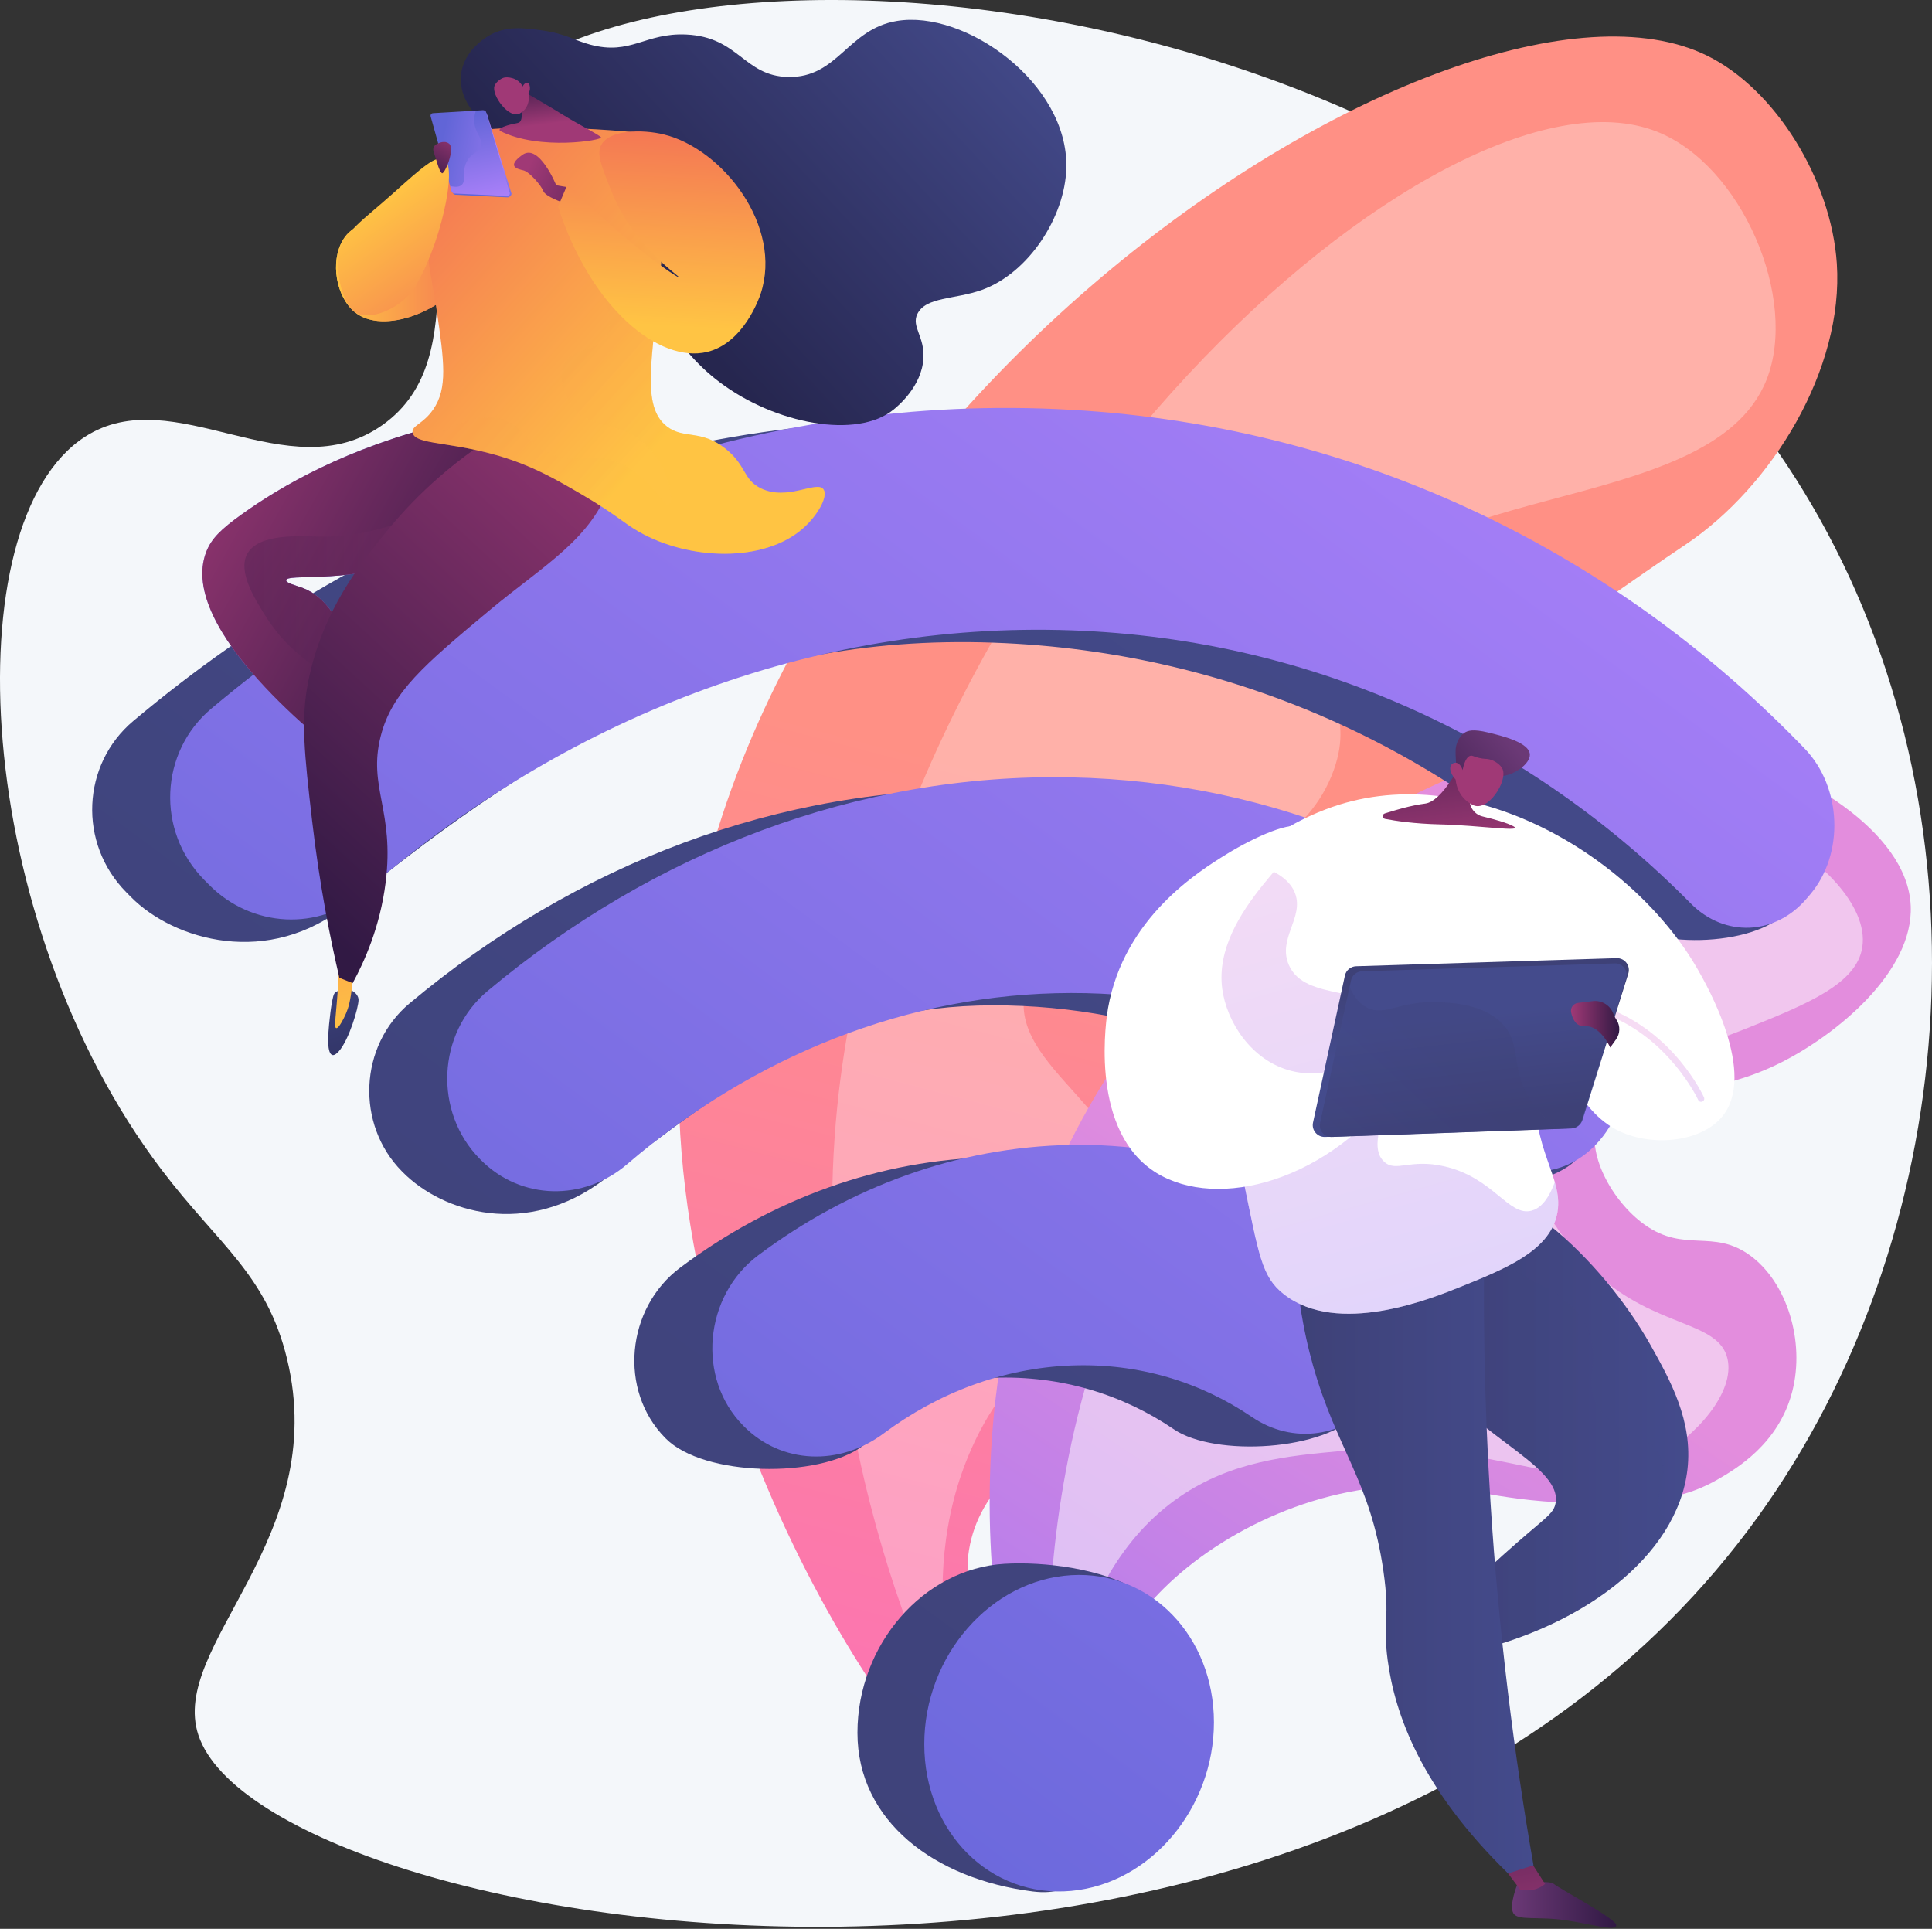<svg width="1200" height="1198" viewBox="0 0 1200 1198" fill="none" xmlns="http://www.w3.org/2000/svg">
<rect x="0" y="0" width="1200" height="1198" fill="#333333" stroke="none"/>
<path d="M292.615 69.546C251.644 126.902 297.985 221.077 237.637 263.903C178.892 305.591 108.003 235.5 52.677 271.335C-29.397 324.493 -17.113 571.818 100.436 726.641C135.787 773.202 165.542 791.486 178.254 843.858C205.552 956.312 104.766 1021.98 123.229 1077.65C164.799 1203 823.226 1314.74 1091.81 942.163C1217.25 768.155 1238.4 515.202 1130 321.774C934.112 -27.747 384.545 -59.151 292.615 69.546Z" fill="#F4F7FA"/>
<path d="M603.465 1114.59C584.311 1121.16 409.954 895.103 422.121 646.886C441.043 260.898 904.29 -41.599 1060.12 34.461C1102.81 55.302 1137.47 111.902 1140.9 163.714C1145.24 229.13 1100.82 302.177 1046.91 338.26C1013.47 360.644 981.046 384.574 947.021 406.064C930.962 416.207 912.157 427.713 913.239 441.314C914.306 454.737 933.739 457.613 951.427 473.628C977.894 497.591 991.629 542.984 980.881 572.731C964.974 616.757 894.278 629.704 842.47 639.191C777.906 651.014 745.746 641.047 710.809 670.021C692.082 685.551 674.622 710.559 681.383 723.715C691.232 742.879 745.479 723.277 761.327 747.976C764.868 753.495 767.732 763.157 761.191 783.305C732.733 870.968 614.222 886.148 601.856 962.733C599.286 978.651 604.667 976.374 606.047 1045.76C606.942 1090.75 607.389 1113.24 603.465 1114.59Z" fill="url(#paint0_linear_381_404)"/>
<path opacity="0.3" d="M597.119 1077.46C590.359 1078.81 498.872 897.572 520.012 687.518C555.517 334.711 895.775 29.522 1028.92 81.674C1081.86 102.408 1117.23 185.573 1097.22 235.888C1061.86 324.784 860.196 294.614 828.441 392.306C816.653 428.575 842.094 439.97 828.441 478.226C797.522 564.862 651.107 551.059 636.775 614.816C625.658 664.271 709.613 690.994 705.07 758.016C701.198 815.148 638.422 821.817 603.729 899.012C564.129 987.124 601.83 1076.52 597.119 1077.46Z" fill="white"/>
<path d="M657.064 1117.83C634.796 1116.48 572.193 905.108 660.474 718.071C739.22 551.234 926.886 427.344 1068.56 464.666C1116.8 477.374 1184.74 515.368 1186.79 562.621C1188.56 603.568 1140.48 642.867 1105.66 660.2C1048.93 688.439 1003.39 670.317 992.539 696.05C984.431 715.271 1001.09 746.132 1021.58 760.698C1046.39 778.327 1064.07 763.016 1087 779.726C1110 796.495 1121.14 833.006 1113.28 863.968C1104.93 896.899 1077.88 912.535 1066.99 918.827C1049.13 929.148 1030.4 933.076 995.853 933.573C937.502 934.412 918.371 924.251 884.284 922.912C821.095 920.43 759.44 950.342 722.86 986.536C664.142 1044.63 670.326 1118.63 657.064 1117.83Z" fill="url(#paint1_linear_381_404)"/>
<path opacity="0.5" d="M656.603 1088.48C652.219 1087.72 622.384 846.412 775.568 667.69C862.935 565.758 1016.93 476.273 1103.83 520.084C1127.95 532.249 1160.86 561.722 1156.7 588.38C1153.16 611.093 1122.61 623.623 1084 639.05C1000.69 672.332 963.232 659.292 949.611 685.314C934.688 713.823 961.617 763.924 991.469 791.062C1028.78 824.977 1067.54 820.199 1072.98 843.936C1077.71 864.559 1053.87 891.846 1028.92 905.622C975.124 935.323 935.014 891.803 832.848 901.216C799.892 904.252 765.122 907.455 732.784 929.604C658.339 980.593 659.569 1088.99 656.603 1088.48Z" fill="white"/>
<path d="M712.482 1062.65C680.311 1105.25 696.268 1181.73 641.404 1174.78C580.651 1167.09 532.576 1131.16 532.576 1076.21C532.576 1021.26 573.764 974.263 623.835 971.28C673.108 968.346 768.3 988.75 712.482 1062.65Z" fill="url(#paint2_linear_381_404)"/>
<path d="M616.907 262.17C423.13 251.086 235.029 319.936 82.826 447.748C50.718 474.711 48.404 523.772 78.403 554.144L81.4 557.177C107.84 583.947 166.891 601.447 215.778 561.66C343.178 457.976 455.994 393.497 616.907 399.146C769.878 404.516 903.211 469.062 1001.67 568.736C1022.77 590.096 1090.43 588.548 1109.79 565.926L1075.7 563.41C1097.29 538.182 1095.64 496.65 1072.48 472.588C956.894 352.495 799.281 272.602 616.907 262.17Z" fill="url(#paint3_linear_381_404)"/>
<path d="M616.908 490.465C484.321 487.764 357.559 536.869 254.417 623.132C222.906 649.484 220.894 698.405 249.612 727.479L250.101 727.974C275.06 753.244 327.103 769.009 375.319 732.553C457.174 670.663 515.28 624.523 616.908 624.398C715.309 624.277 802.938 661.044 870.156 721.391C892.7 741.629 960.347 742.198 980.447 718.718L979.957 711.064C1002.72 684.471 966.47 645.792 941.441 622.463C856.229 543.038 744.054 493.056 616.908 490.465Z" fill="url(#paint4_linear_381_404)"/>
<path d="M413.488 893.392C436.982 917.178 508.52 918.386 535.803 898.093C569.747 872.847 574.41 857.376 616.907 855.738C658.83 854.121 697.348 866.077 729.213 887.777C754.341 904.889 823.404 901.383 844.242 877.043L808.068 876.039C833.415 846.428 829.441 799.131 799.769 777.18C748.783 739.461 686.016 717.623 616.907 718.761C546.221 719.924 479.17 744.914 422.579 787.239C388.725 812.558 384.138 863.678 413.181 893.082L413.488 893.392Z" fill="url(#paint5_linear_381_404)"/>
<path d="M753.996 1069.7C753.996 1123.08 714.621 1169.94 665.348 1174.43C615.277 1179 574.09 1138.21 574.09 1083.26C574.09 1028.31 615.277 981.308 665.348 978.325C714.621 975.39 753.996 1016.32 753.996 1069.7Z" fill="url(#paint6_linear_381_404)"/>
<path d="M665.348 254.517C471.571 243.432 283.47 312.283 131.268 440.095C99.159 467.058 96.845 516.118 126.844 546.49L129.841 549.523C156.282 576.293 198.334 578.427 226.053 554.277C349.904 446.378 504.435 385.844 665.348 391.493C818.319 396.863 951.652 461.409 1050.11 561.082C1071.21 582.442 1102.6 580.921 1121.96 558.3L1124.14 555.757C1145.73 530.529 1144.08 488.997 1120.92 464.936C1005.33 344.842 847.722 264.949 665.348 254.517Z" fill="url(#paint7_linear_381_404)"/>
<path d="M665.347 482.812C532.761 480.111 405.998 529.216 302.856 615.479C271.346 641.831 269.334 690.751 298.051 719.825L298.541 720.321C323.499 745.591 362.615 746.174 389.563 723.05C467.437 656.219 563.719 616.87 665.347 616.745C763.748 616.623 851.377 653.39 918.595 713.738C941.139 733.976 973.235 732.031 993.335 708.55L993.727 708.093C1016.49 681.5 1014.91 638.139 989.881 614.81C904.669 535.385 792.494 485.402 665.347 482.812Z" fill="url(#paint8_linear_381_404)"/>
<path d="M461.928 885.739C485.423 909.525 521.537 910.605 548.819 890.313C582.764 865.067 622.85 849.723 665.348 848.084C707.27 846.468 745.788 858.423 777.654 880.122C802.781 897.235 835.401 893.04 856.238 868.7L856.508 868.385C881.855 838.774 877.882 791.477 848.21 769.526C797.224 731.807 734.456 709.969 665.347 711.106C594.661 712.269 527.61 737.26 471.02 779.585C437.165 804.904 432.579 856.024 461.621 885.428L461.928 885.739Z" fill="url(#paint9_linear_381_404)"/>
<path d="M283.097 87.893C275.489 87.32 275.821 107.729 254.352 125.092C235.16 140.614 221 135.54 212.927 149.186C204.972 162.634 208.731 184.47 220.536 193.993C237.802 207.922 276.095 193.988 292.397 168.63C313.244 136.201 294.517 88.754 283.097 87.893Z" fill="url(#paint10_linear_381_404)"/>
<path d="M283.097 87.893C275.489 87.32 275.821 107.729 254.352 125.092C235.16 140.614 221 135.54 212.927 149.186C204.972 162.634 208.731 184.47 220.536 193.993C237.802 207.922 276.095 193.988 292.397 168.63C313.244 136.201 294.517 88.754 283.097 87.893Z" fill="url(#paint11_linear_381_404)"/>
<path d="M277.129 263.003C215.01 278.084 174.093 302.293 150.197 319.417C137.246 328.698 131.264 334.486 128.035 342.923C109.634 391.003 204.173 463.7 214.248 471.313C218.649 461.051 223.049 450.79 227.449 440.529C217.68 386.91 201.416 370.088 187.807 365.085C184 363.686 177.609 362.186 177.733 360.384C178.026 356.124 213.934 362.195 248.25 349.639C282.468 337.118 316.847 305.439 310.708 284.494C309.588 280.671 304.894 269.619 277.129 263.003Z" fill="url(#paint12_linear_381_404)"/>
<path d="M277.129 263.003C215.01 278.084 174.093 302.293 150.197 319.417C137.246 328.698 131.264 334.486 128.035 342.923C109.634 391.003 204.173 463.7 214.248 471.313C218.649 461.051 223.049 450.79 227.449 440.529C217.68 386.91 201.416 370.088 187.807 365.085C184 363.686 177.609 362.186 177.733 360.384C178.026 356.124 213.934 362.195 248.25 349.639C282.468 337.118 316.847 305.439 310.708 284.494C309.588 280.671 304.894 269.619 277.129 263.003Z" fill="url(#paint13_linear_381_404)"/>
<path d="M216.895 614.434C216.895 614.434 222.677 616.494 222.698 621.067C222.72 625.639 216.842 645.784 210.455 652.941C204.069 660.098 203.498 649.42 203.893 642.541C204.288 635.663 205.962 620.265 207.541 617.287C209.12 614.311 216.895 614.434 216.895 614.434Z" fill="url(#paint14_linear_381_404)"/>
<path opacity="0.3" d="M198.328 333.297C187.041 333.076 160.597 330.969 153.555 344.042C147.681 354.949 157.972 371.483 164.301 381.652C181.507 409.298 198.207 412.126 209.97 429.111C214.522 435.686 218.647 444.869 219.961 457.99C222.457 452.17 224.953 446.35 227.449 440.529C217.68 386.91 201.416 370.088 187.806 365.086C183.999 363.686 177.608 362.186 177.732 360.384C178.026 356.124 213.934 362.195 248.25 349.639C279.442 338.225 310.663 310.914 311.309 290.304C261.917 325.731 224.741 333.815 198.328 333.297Z" fill="url(#paint15_linear_381_404)"/>
<path d="M220.235 595.002C219.894 602.05 219.297 607.942 218.757 612.317C217.564 621.996 216.467 625.827 214.964 629.316C213.654 632.355 210.378 638.987 208.814 638.527C207.225 638.061 208.86 630.714 210.098 610.282C210.278 607.316 210.824 597.875 210.824 597.875L220.235 595.002Z" fill="url(#paint16_linear_381_404)"/>
<path d="M312.947 267.033C277.157 288.612 253.923 313.147 240.415 329.715C224.469 349.274 200.213 379.026 191.431 423.388C186.75 447.035 189.054 468.247 193.851 509.703C198.617 550.878 205.447 584.4 210.791 607.294C213.543 608.399 216.295 609.504 219.047 610.608C226.419 597.064 236.062 575.624 239.519 548.207C245.175 503.35 228.394 489.097 236.449 457.286C243.426 429.728 263.643 412.831 304.075 379.037C337.296 351.271 367.928 334.798 379.297 300.165C381.229 294.284 382.87 287.07 379.722 280.464C372.939 266.229 346.985 261.262 312.947 267.033Z" fill="url(#paint17_linear_381_404)"/>
<path d="M343.502 92.634C334.211 90.636 318.934 91.033 304.369 79.563C299.984 76.111 284.451 63.878 286.337 46.377C287.997 30.969 302.6 22.688 304.392 21.701C314.731 16.011 325.037 17.276 336.468 18.839C351.29 20.865 356.212 24.915 366.512 27.691C391.993 34.559 400.609 20.224 426.263 21.433C459.052 22.979 461.888 47.194 489.475 47.799C520.444 48.477 526.379 18.167 556.956 13.032C599.398 5.904 663.613 51.593 662.32 104.264C661.573 134.684 638.921 169.548 609.988 180.014C593.124 186.114 574.926 184.177 569.731 195.143C566.034 202.948 574.345 208.961 573.56 222.56C572.55 240.091 557.456 252.394 555.018 254.38C532.393 272.822 481.665 263.506 447.025 237.411C384.559 190.353 394.012 103.502 343.502 92.634Z" fill="url(#paint18_linear_381_404)"/>
<path d="M413.271 84.206C392.23 81.614 367.964 79.641 340.998 79.274C284.016 78.5 275.859 85.725 273.772 91.074C269.881 101.045 276.546 106.042 272.761 123.427C270.498 133.822 272.637 138.559 268.262 149.728C263.998 160.613 267.342 166.465 271.113 191.989C275.934 224.626 278.158 241.213 269.025 254.37C262.679 263.512 255.58 264.286 256.256 268.628C257.697 277.88 289.686 272.778 330.185 290.539C341.91 295.68 352.701 302.016 361.75 307.329C382.941 319.769 386.861 324.527 396.674 330.163C427.707 347.988 474.323 349.707 498.756 328.148C507.865 320.111 514.504 308.296 511.517 303.971C507.449 298.082 489.258 311.457 472.565 303.299C461.506 297.894 463.607 289.15 450.821 278.847C435.435 266.448 424.737 272.945 414.264 264.877C397.927 252.293 405.359 222.16 409.945 171.64C411.843 150.725 413.747 120.861 413.271 84.206Z" fill="url(#paint19_linear_381_404)"/>
<path d="M351.79 116.153L345.47 115.076C345.47 115.076 334.835 88.741 324.476 96.174C314.117 103.609 321.722 104.988 325.197 105.852C328.673 106.715 336.009 114.919 337.396 118.575C338.784 122.23 349.781 125.821 349.781 125.821L351.79 116.153Z" fill="url(#paint20_linear_381_404)"/>
<path d="M351.605 72.469C359.376 77.29 371.939 83.591 373.323 85.302C374.706 87.01 335.264 93.764 310.722 81.379C310.722 81.379 306.917 79.266 321.713 76.307C324.865 75.677 324.249 69.543 323.826 63.203L326.785 57.708C326.785 57.708 343.834 67.645 351.605 72.469Z" fill="url(#paint21_linear_381_404)"/>
<path d="M328.239 57.97C328.239 57.97 330.213 66.345 322.838 70.484C316.234 74.19 305.062 58.997 307.148 53.35C307.844 51.467 310.331 49.046 312.93 48.232C314.758 47.659 321.675 47.88 324.637 53.703C325.413 52.001 326.802 51.108 327.736 51.388C328.921 51.742 329.095 53.898 329.135 54.387C329.271 56.08 328.588 57.394 328.239 57.97Z" fill="url(#paint22_linear_381_404)"/>
<path d="M282.941 120.949L315.24 122.579C316.477 122.641 317.955 121.109 317.651 120.067L302.563 71.242C302.325 70.431 301.499 69.889 300.58 69.94L269.604 70.619C268.595 70.678 268.042 72.666 268.316 73.648L281.151 119.558C281.362 120.315 282.125 120.908 282.941 120.949Z" fill="url(#paint23_linear_381_404)"/>
<path d="M282.156 119.772L314.633 121.296C315.878 121.355 316.736 120.464 316.432 119.42L301.924 69.751C301.686 68.937 300.855 68.396 299.93 68.451L268.911 70.285C267.897 70.345 267.214 71.322 267.489 72.307L280.358 118.381C280.57 119.14 281.336 119.734 282.156 119.772Z" fill="url(#paint24_linear_381_404)"/>
<path d="M298.69 90.567C297.728 95.084 293.665 94.111 290.351 99.579C286.143 106.519 290.176 112.648 286.319 115.19C285.142 115.966 283.153 116.432 279.574 115.496L280.495 118.792C280.707 119.551 281.473 120.144 282.294 120.183L314.771 121.707C316.015 121.765 316.874 120.874 316.569 119.83L302.062 70.162C301.823 69.347 300.992 68.806 300.067 68.861L295.408 69.136C294.861 70.843 294.469 72.813 294.512 74.995C294.658 82.484 299.816 85.276 298.69 90.567Z" fill="url(#paint25_linear_381_404)"/>
<path opacity="0.3" d="M314.339 261.291C326.073 266.155 327.657 276.665 343.881 282.627C359.358 288.315 364.551 281.188 379.988 285.91C403.174 293.002 412.039 315.374 415.548 313.264C418.764 311.331 415.68 289.929 400.777 276.063C383.662 260.138 365.228 267.43 354.276 250.897C350.014 244.464 346.729 234.187 350.446 226.278C355.484 215.56 368.64 219.277 375.612 210.413C388.138 194.487 358.825 165.762 366.859 141.481C370.065 131.79 380.273 119.645 413.195 111.515C412.749 135.854 411.346 156.193 409.944 171.639C405.359 222.159 397.926 252.292 414.263 264.877C424.737 272.945 435.434 266.448 450.821 278.848C463.606 289.15 461.505 297.894 472.564 303.299C489.257 311.458 507.448 298.083 511.516 303.97C514.503 308.296 507.865 320.11 498.756 328.148C474.323 349.707 427.707 347.989 396.673 330.163C386.86 324.527 382.94 319.769 361.75 307.329C352.7 302.016 341.909 295.68 330.185 290.539C301.763 278.075 277.55 276.868 265.128 274.061C289.791 257.615 304.814 257.344 314.339 261.291Z" fill="url(#paint26_linear_381_404)"/>
<path d="M275.911 98.883C284.542 103.578 273.11 154.337 256.889 179.621C252.117 187.059 236.302 198.558 223.495 195.261C213.645 192.726 208.315 171.359 210.391 157.64C212.278 145.172 226.329 136.054 244.208 120.019C261.774 104.265 270.846 96.129 275.911 98.883Z" fill="url(#paint27_linear_381_404)"/>
<path d="M271.261 100.258L269.285 94.11C268.727 92.374 269.461 90.475 271.061 89.599C273.278 88.385 276.455 87.304 278.87 89.162C282.991 92.332 276.017 108.817 274.432 107.549C272.846 106.281 271.261 100.258 271.261 100.258Z" fill="url(#paint28_linear_381_404)"/>
<path d="M373.423 90.055C378.574 80.466 398.976 80.268 412.266 83.491C448.883 92.369 486.391 140.528 472.445 182.512C471.593 185.078 461.8 213.272 439.073 218.619C409.642 225.544 367.265 192.099 346.616 128.351C348.622 123.609 350.628 118.868 352.634 114.127C360.412 122.226 372.222 133.924 387.647 146.951C406.496 162.87 421.136 172.66 421.566 172.117C421.993 171.58 407.358 162.279 393.665 143.669C384.827 131.659 381.006 122.055 378.347 115.221C373.183 101.948 370.6 95.311 373.423 90.055Z" fill="url(#paint29_linear_381_404)"/>
<path d="M900.475 740.378C932.476 724.75 994.892 781.356 1025.27 835.576C1037.37 857.182 1051.58 882.55 1048.1 912.707C1041.91 966.172 982.606 1013.07 900.972 1028.73C898.674 1020.52 896.375 1012.31 894.077 1004.1C903.003 994.808 916.351 981.386 933.41 966.009C959.614 942.388 964.999 940.814 966.256 933.356C970.372 908.93 907.556 888.481 885.213 845.532C866.003 808.606 875.892 752.384 900.475 740.378Z" fill="url(#paint30_linear_381_404)"/>
<path d="M942.516 1170.1C942.516 1170.1 937.262 1183.06 939.875 1188.13C942.488 1193.21 955.094 1190 972.87 1192.72C990.645 1195.43 1002.91 1199.59 1003.89 1195.91C1004.88 1192.22 968.045 1172.78 965.101 1170.1C962.156 1167.41 942.516 1170.1 942.516 1170.1Z" fill="url(#paint31_linear_381_404)"/>
<path d="M947.224 1150.72L959.654 1170.1C959.654 1170.1 953.926 1175.75 944.192 1173.65L930.519 1155.29L947.224 1150.72Z" fill="url(#paint32_linear_381_404)"/>
<path opacity="0.3" d="M885.213 845.532C866.003 808.606 875.892 752.384 900.475 740.378C906.922 737.23 914.615 737.055 923.019 739.159C918.594 751.939 919.471 761.179 921.655 767.724C931.394 796.914 973.504 793.594 986.66 826.819C994.976 847.822 981.751 858.245 993.554 875.08C1005.79 892.527 1025.79 889.602 1031.97 906.597C1036.57 919.261 1027.49 926.461 1030.98 937.13C1031.95 940.103 1033.87 943.087 1037.09 945.922C1015.46 984.831 965.114 1016.43 900.971 1028.73C898.673 1020.52 896.375 1012.31 894.077 1004.1C903.003 994.808 916.35 981.386 933.409 966.009C959.614 942.388 964.998 940.814 966.255 933.357C970.372 908.93 907.556 888.481 885.213 845.532Z" fill="url(#paint33_linear_381_404)"/>
<path d="M922.311 751.965C920.926 807.928 921.703 868.437 925.756 932.853C930.931 1015.1 940.625 1090.65 952.476 1158.54C947.211 1160.22 941.948 1161.89 936.684 1163.56C882.54 1110.81 866.338 1064.41 861.903 1031.03C858.768 1007.43 863.512 1005.4 859.281 975.869C851.222 919.629 830.199 900.368 815.437 847.718C809.896 827.957 803.728 798.103 804.121 759.188C843.518 756.781 882.915 754.373 922.311 751.965Z" fill="url(#paint34_linear_381_404)"/>
<path d="M961.096 651.725C960.113 651.951 955.845 653.37 954.157 671.202C950.088 714.196 972.474 731.603 966.961 754.92C961.67 777.3 934.687 788.158 906.913 799.335C888.352 806.804 830.946 829.904 797.56 803.929C783.51 792.996 781.972 779.797 771.948 731.282C746.48 608.015 736.614 597.425 747.326 570.74C765.72 524.915 814.97 505.938 823.164 502.781C910.538 469.114 1013.72 530.991 1054.49 602.078C1059.86 611.438 1091.92 667.339 1069.39 693.855C1055.76 709.896 1024.45 712.485 1003.78 701.547C976.164 686.932 970.297 649.616 961.096 651.725Z" fill="white"/>
<path opacity="0.3" d="M1056.59 684.333C1056.86 684.333 1057.14 684.275 1057.41 684.154C1058.39 683.704 1058.83 682.536 1058.38 681.546C1057.63 679.907 1039.6 641.199 997.918 625.925C996.895 625.546 995.766 626.073 995.393 627.096C995.018 628.117 995.543 629.249 996.564 629.622C1036.65 644.315 1054.62 682.794 1054.8 683.18C1055.13 683.906 1055.84 684.333 1056.59 684.333Z" fill="url(#paint35_linear_381_404)"/>
<path opacity="0.3" d="M804.45 554.982C809.964 569.994 793.418 583.003 800.51 599.303C810.675 622.663 851.072 610.673 865.515 633.775C882.632 661.155 843.434 706.062 859.605 721.433C866.974 728.437 875.489 719.466 897.032 724.388C927.714 731.396 936.933 755.641 951.202 751.965C955.691 750.809 961.131 746.735 965.708 734.191C967.704 741.151 968.654 747.757 966.961 754.919C961.67 777.3 934.687 788.158 906.912 799.335C888.351 806.804 830.945 829.904 797.559 803.928C783.509 792.996 781.971 779.797 771.948 731.281C746.479 608.014 736.613 597.424 747.325 570.74C753.165 556.189 762.119 544.355 771.879 534.865C792.922 539.514 801.563 547.122 804.45 554.982Z" fill="url(#paint36_linear_381_404)"/>
<path d="M857.267 649.162C854.91 651.305 831.007 672.36 802.253 665.171C777.211 658.909 761.837 634.563 759.143 614.077C752.738 565.355 816.214 524.46 808.389 514.6C803.73 508.728 778.738 520.101 762.098 530.358C744.825 541.006 698.149 569.778 688.201 626.242C687.355 631.041 676.38 698.357 714.809 726.16C750.341 751.866 819.94 737.883 867.076 677.078C863.806 667.773 860.537 658.468 857.267 649.162Z" fill="white"/>
<path d="M1011.38 604.659L982.921 695.572C981.987 698.553 979.275 700.62 976.154 700.73L822.999 706.14C818.199 706.31 814.524 701.914 815.543 697.221L835.347 605.936C836.063 602.633 838.936 600.242 842.313 600.137L1004.12 595.099C1009.19 594.942 1012.89 599.825 1011.38 604.659Z" fill="url(#paint37_linear_381_404)"/>
<path d="M1010.02 607.648L982.393 695.883C981.488 698.776 978.856 700.783 975.826 700.89L827.182 706.141C822.524 706.306 818.957 702.039 819.946 697.484L839.166 608.888C839.861 605.683 842.649 603.363 845.928 603.26L1002.97 598.371C1007.89 598.217 1011.48 602.956 1010.02 607.648Z" fill="url(#paint38_linear_381_404)"/>
<path opacity="0.3" d="M819.946 697.484L838.292 612.918C841.406 620.28 845.421 623.998 849.263 625.896C860.325 631.36 868.937 621.514 893.092 622.449C902.328 622.807 921.214 623.537 932.981 635.746C944.04 647.22 939.338 659.007 946.277 675.143C949.78 683.288 956.28 692.521 968.807 701.139L827.182 706.141C822.524 706.305 818.957 702.038 819.946 697.484Z" fill="url(#paint39_linear_381_404)"/>
<path d="M913.229 494.021C911.601 499.735 915.038 505.674 920.814 507.068C927.811 508.756 936.334 511.091 940.014 513.196C946.77 517.062 919.436 512.596 894.294 512.007C878.598 511.638 866.869 509.877 860.271 508.605C858.5 508.263 858.363 505.791 860.077 505.233C866.36 503.189 876.575 500.18 885.207 499.095C895.894 497.751 907.355 474.167 907.355 474.167L916.514 482.487L913.229 494.021Z" fill="url(#paint40_linear_381_404)"/>
<path d="M1004.2 633.633L1002.46 630.791C1000.93 624.889 995.257 621.036 989.203 621.783L980.071 622.909C977.213 623.262 975.28 625.98 975.867 628.799C976.717 632.875 978.904 637.752 984.515 637.373C994.046 636.73 1000.14 650.62 1000.14 650.62L1003.8 645.468C1006.29 641.96 1006.45 637.304 1004.2 633.633Z" fill="url(#paint41_linear_381_404)"/>
<path d="M933.641 481.935C941.541 480.765 950.389 474.124 950.217 468.638C949.981 461.097 932.742 456.967 924.038 454.882C915.307 452.79 911.604 453.547 909.105 455.449C906.551 457.393 904.874 460.873 904.325 463.874C904.026 465.509 904.01 467.759 904.29 472.243C904.539 476.222 904.466 476.047 904.569 477.223C904.817 480.047 905.587 485.012 908.339 491.896C909.486 490.639 911.004 489.138 912.92 487.658C913.658 487.088 916.575 484.884 919.893 483.548C925.587 481.255 928.846 482.645 933.641 481.935Z" fill="url(#paint42_linear_381_404)"/>
<path d="M904.137 484.224C904.137 484.224 904.648 495.228 915.017 500.058C924.301 504.384 936.622 485 933.232 477.598C932.102 475.129 928.6 472.443 925.012 471.612C922.893 471.12 921.853 471.543 918.405 470.674C915.226 469.871 914.608 469.131 913.381 469.379C911.845 469.687 909.887 471.435 908.424 478.273C907.662 475.605 905.973 473.816 904.143 473.706C903.85 473.689 903.006 473.77 902.312 474.215C899.801 475.826 900.292 479.906 904.137 484.224Z" fill="url(#paint43_linear_381_404)"/>
<defs>
<linearGradient id="paint0_linear_381_404" x1="751.817" y1="511.317" x2="571.138" y2="1198.78" gradientUnits="userSpaceOnUse">
<stop stop-color="#FF9085"/>
<stop offset="1" stop-color="#FB6FBB"/>
</linearGradient>
<linearGradient id="paint1_linear_381_404" x1="896.375" y1="776.284" x2="553.75" y2="1294.64" gradientUnits="userSpaceOnUse">
<stop offset="0.004" stop-color="#E38DDD"/>
<stop offset="1" stop-color="#9571F6"/>
</linearGradient>
<linearGradient id="paint2_linear_381_404" x1="1227.53" y1="248.857" x2="443.839" y2="1319.39" gradientUnits="userSpaceOnUse">
<stop stop-color="#444B8C"/>
<stop offset="0.996" stop-color="#3E4177"/>
</linearGradient>
<linearGradient id="paint3_linear_381_404" x1="848.889" y1="160.057" x2="172.792" y2="1083.61" gradientUnits="userSpaceOnUse">
<stop stop-color="#444B8C"/>
<stop offset="0.996" stop-color="#3E4177"/>
</linearGradient>
<linearGradient id="paint4_linear_381_404" x1="949.198" y1="216.016" x2="256.1" y2="1162.8" gradientUnits="userSpaceOnUse">
<stop stop-color="#444B8C"/>
<stop offset="0.996" stop-color="#3E4177"/>
</linearGradient>
<linearGradient id="paint5_linear_381_404" x1="1046.59" y1="265.141" x2="336.663" y2="1234.91" gradientUnits="userSpaceOnUse">
<stop stop-color="#444B8C"/>
<stop offset="0.996" stop-color="#3E4177"/>
</linearGradient>
<linearGradient id="paint6_linear_381_404" x1="1221.77" y1="314.57" x2="488.087" y2="1316.79" gradientUnits="userSpaceOnUse">
<stop stop-color="#AA80F9"/>
<stop offset="0.996" stop-color="#6165D7"/>
</linearGradient>
<linearGradient id="paint7_linear_381_404" x1="885.695" y1="143.895" x2="209.644" y2="1067.39" gradientUnits="userSpaceOnUse">
<stop stop-color="#AA80F9"/>
<stop offset="0.996" stop-color="#6165D7"/>
</linearGradient>
<linearGradient id="paint8_linear_381_404" x1="985.509" y1="199.583" x2="292.581" y2="1146.13" gradientUnits="userSpaceOnUse">
<stop stop-color="#AA80F9"/>
<stop offset="0.996" stop-color="#6165D7"/>
</linearGradient>
<linearGradient id="paint9_linear_381_404" x1="1083.48" y1="248.228" x2="372.728" y2="1219.12" gradientUnits="userSpaceOnUse">
<stop stop-color="#AA80F9"/>
<stop offset="0.996" stop-color="#6165D7"/>
</linearGradient>
<linearGradient id="paint10_linear_381_404" x1="208.718" y1="143.693" x2="301.792" y2="143.693" gradientUnits="userSpaceOnUse">
<stop stop-color="#FFC444"/>
<stop offset="0.996" stop-color="#F36F56"/>
</linearGradient>
<linearGradient id="paint11_linear_381_404" x1="208.718" y1="143.693" x2="301.792" y2="143.693" gradientUnits="userSpaceOnUse">
<stop stop-color="#FFC444"/>
<stop offset="0.996" stop-color="#F36F56"/>
</linearGradient>
<linearGradient id="paint12_linear_381_404" x1="125.666" y1="367.158" x2="311.425" y2="367.158" gradientUnits="userSpaceOnUse">
<stop stop-color="#AA80F9"/>
<stop offset="0.996" stop-color="#6165D7"/>
</linearGradient>
<linearGradient id="paint13_linear_381_404" x1="319.526" y1="406.481" x2="97.091" y2="282.035" gradientUnits="userSpaceOnUse">
<stop stop-color="#311944"/>
<stop offset="1" stop-color="#A03976"/>
</linearGradient>
<linearGradient id="paint14_linear_381_404" x1="197.944" y1="572.727" x2="232.437" y2="713.311" gradientUnits="userSpaceOnUse">
<stop stop-color="#444B8C"/>
<stop offset="0.996" stop-color="#26264F"/>
</linearGradient>
<linearGradient id="paint15_linear_381_404" x1="125.666" y1="374.147" x2="311.425" y2="374.147" gradientUnits="userSpaceOnUse">
<stop stop-color="#311944"/>
<stop offset="1" stop-color="#A03976"/>
</linearGradient>
<linearGradient id="paint16_linear_381_404" x1="222.383" y1="645.257" x2="169.52" y2="457.357" gradientUnits="userSpaceOnUse">
<stop stop-color="#FFC444"/>
<stop offset="0.996" stop-color="#F36F56"/>
</linearGradient>
<linearGradient id="paint17_linear_381_404" x1="162.399" y1="542.793" x2="429.911" y2="252.744" gradientUnits="userSpaceOnUse">
<stop stop-color="#311944"/>
<stop offset="1" stop-color="#A03976"/>
</linearGradient>
<linearGradient id="paint18_linear_381_404" x1="604.196" y1="-24.562" x2="393.587" y2="170.877" gradientUnits="userSpaceOnUse">
<stop stop-color="#444B8C"/>
<stop offset="0.996" stop-color="#26264F"/>
</linearGradient>
<linearGradient id="paint19_linear_381_404" x1="424.642" y1="257.821" x2="245.747" y2="96.979" gradientUnits="userSpaceOnUse">
<stop stop-color="#FFC444"/>
<stop offset="0.996" stop-color="#F36F56"/>
</linearGradient>
<linearGradient id="paint20_linear_381_404" x1="403.992" y1="139.056" x2="327.614" y2="105.079" gradientUnits="userSpaceOnUse">
<stop stop-color="#311944"/>
<stop offset="1" stop-color="#A03976"/>
</linearGradient>
<linearGradient id="paint21_linear_381_404" x1="337.011" y1="45.457" x2="341.023" y2="76.822" gradientUnits="userSpaceOnUse">
<stop stop-color="#311944"/>
<stop offset="1" stop-color="#A03976"/>
</linearGradient>
<linearGradient id="paint22_linear_381_404" x1="318.022" y1="38.448" x2="318.022" y2="44.283" gradientUnits="userSpaceOnUse">
<stop stop-color="#311944"/>
<stop offset="1" stop-color="#A03976"/>
</linearGradient>
<linearGradient id="paint23_linear_381_404" x1="299.244" y1="89.306" x2="286.877" y2="103.235" gradientUnits="userSpaceOnUse">
<stop stop-color="#AA80F9"/>
<stop offset="0.996" stop-color="#6165D7"/>
</linearGradient>
<linearGradient id="paint24_linear_381_404" x1="329.712" y1="102.986" x2="273.366" y2="90.012" gradientUnits="userSpaceOnUse">
<stop stop-color="#AA80F9"/>
<stop offset="0.996" stop-color="#6165D7"/>
</linearGradient>
<linearGradient id="paint25_linear_381_404" x1="299.872" y1="125.305" x2="287.111" y2="71.089" gradientUnits="userSpaceOnUse">
<stop stop-color="#AA80F9"/>
<stop offset="0.996" stop-color="#6165D7"/>
</linearGradient>
<linearGradient id="paint26_linear_381_404" x1="418.765" y1="264.357" x2="239.869" y2="103.515" gradientUnits="userSpaceOnUse">
<stop stop-color="#FFC444"/>
<stop offset="0.996" stop-color="#F36F56"/>
</linearGradient>
<linearGradient id="paint27_linear_381_404" x1="233.7" y1="126.155" x2="298.802" y2="218.612" gradientUnits="userSpaceOnUse">
<stop stop-color="#FFC444"/>
<stop offset="0.996" stop-color="#F36F56"/>
</linearGradient>
<linearGradient id="paint28_linear_381_404" x1="264.196" y1="112.617" x2="283.526" y2="81.251" gradientUnits="userSpaceOnUse">
<stop stop-color="#311944"/>
<stop offset="1" stop-color="#A03976"/>
</linearGradient>
<linearGradient id="paint29_linear_381_404" x1="407.89" y1="202.273" x2="415.463" y2="68.494" gradientUnits="userSpaceOnUse">
<stop stop-color="#FFC444"/>
<stop offset="0.996" stop-color="#F36F56"/>
</linearGradient>
<linearGradient id="paint30_linear_381_404" x1="1048.63" y1="883.233" x2="875.107" y2="883.233" gradientUnits="userSpaceOnUse">
<stop stop-color="#444B8C"/>
<stop offset="0.996" stop-color="#3E4177"/>
</linearGradient>
<linearGradient id="paint31_linear_381_404" x1="1003.91" y1="1183.13" x2="939.147" y2="1183.13" gradientUnits="userSpaceOnUse">
<stop stop-color="#311944"/>
<stop offset="1" stop-color="#6B3976"/>
</linearGradient>
<linearGradient id="paint32_linear_381_404" x1="930.223" y1="1069.63" x2="952.876" y2="1211.46" gradientUnits="userSpaceOnUse">
<stop stop-color="#311944"/>
<stop offset="1" stop-color="#A03976"/>
</linearGradient>
<linearGradient id="paint33_linear_381_404" x1="1048.63" y1="883.246" x2="875.108" y2="883.246" gradientUnits="userSpaceOnUse">
<stop stop-color="#444B8C"/>
<stop offset="0.996" stop-color="#3E4177"/>
</linearGradient>
<linearGradient id="paint34_linear_381_404" x1="952.476" y1="957.765" x2="804.103" y2="957.765" gradientUnits="userSpaceOnUse">
<stop stop-color="#444B8C"/>
<stop offset="0.996" stop-color="#3E4177"/>
</linearGradient>
<linearGradient id="paint35_linear_381_404" x1="1029.56" y1="646.472" x2="1010.85" y2="707.209" gradientUnits="userSpaceOnUse">
<stop offset="0.004" stop-color="#E38DDD"/>
<stop offset="1" stop-color="#9571F6"/>
</linearGradient>
<linearGradient id="paint36_linear_381_404" x1="795.27" y1="476.002" x2="902.955" y2="859.465" gradientUnits="userSpaceOnUse">
<stop offset="0.004" stop-color="#E38DDD"/>
<stop offset="1" stop-color="#9571F6"/>
</linearGradient>
<linearGradient id="paint37_linear_381_404" x1="912.233" y1="665.082" x2="916.639" y2="616.612" gradientUnits="userSpaceOnUse">
<stop stop-color="#444B8C"/>
<stop offset="0.996" stop-color="#3E4177"/>
</linearGradient>
<linearGradient id="paint38_linear_381_404" x1="912.607" y1="630.764" x2="919.951" y2="695.023" gradientUnits="userSpaceOnUse">
<stop stop-color="#444B8C"/>
<stop offset="0.996" stop-color="#3E4177"/>
</linearGradient>
<linearGradient id="paint39_linear_381_404" x1="830.28" y1="735.713" x2="905.791" y2="654.621" gradientUnits="userSpaceOnUse">
<stop stop-color="#444B8C"/>
<stop offset="0.996" stop-color="#3E4177"/>
</linearGradient>
<linearGradient id="paint40_linear_381_404" x1="889.786" y1="423.822" x2="902.262" y2="530.193" gradientUnits="userSpaceOnUse">
<stop stop-color="#311944"/>
<stop offset="1" stop-color="#A03976"/>
</linearGradient>
<linearGradient id="paint41_linear_381_404" x1="1005.78" y1="636.156" x2="975.761" y2="636.156" gradientUnits="userSpaceOnUse">
<stop stop-color="#311944"/>
<stop offset="1" stop-color="#A03976"/>
</linearGradient>
<linearGradient id="paint42_linear_381_404" x1="875.378" y1="509.55" x2="936.447" y2="458.272" gradientUnits="userSpaceOnUse">
<stop stop-color="#311944"/>
<stop offset="1" stop-color="#6B3976"/>
</linearGradient>
<linearGradient id="paint43_linear_381_404" x1="901.064" y1="438.199" x2="912.883" y2="467.747" gradientUnits="userSpaceOnUse">
<stop stop-color="#311944"/>
<stop offset="1" stop-color="#A03976"/>
</linearGradient>
</defs>
</svg>
